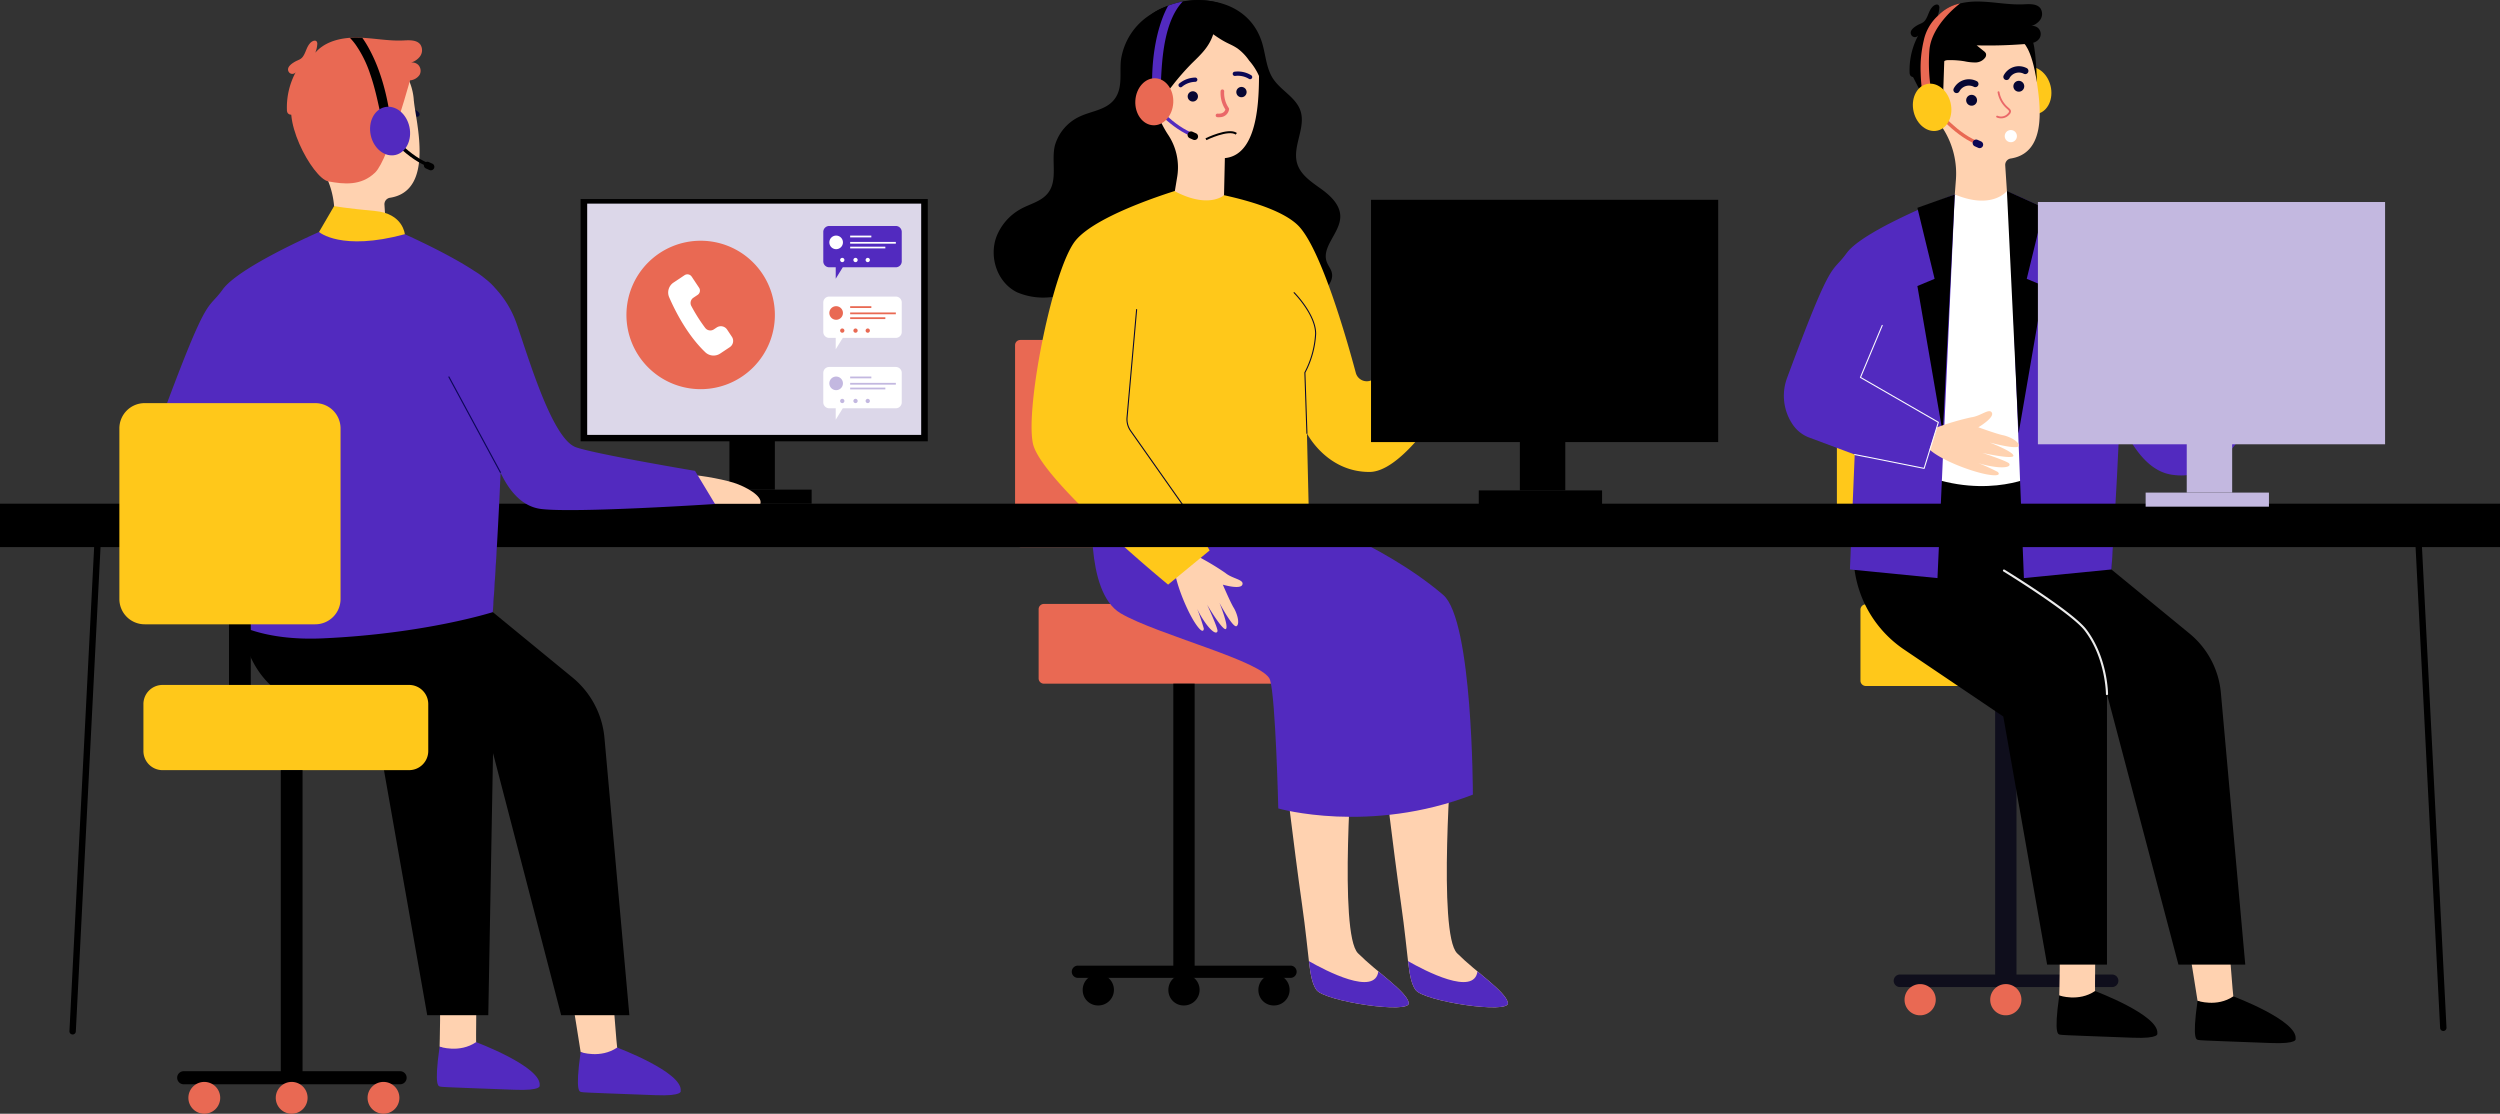 <svg xmlns="http://www.w3.org/2000/svg" width="614.799" height="273.889" viewBox="0 0 614.799 273.889">
  <rect x="0" y="0" width="614.799" height="273.889" fill="#333333" stroke="none"/>
  <g id="Group_1798" data-name="Group 1798" transform="translate(-980.624 -2745.165)">
    <path id="Path_23248" data-name="Path 23248" d="M2259.115,524.256c-.767-3.153.64-6.219,3.142-6.848s5.153,1.416,5.919,4.569-.641,6.219-3.143,6.848-5.152-1.416-5.918-4.569" transform="translate(-783.277 2244.315)" fill="#ffc81a"/>
    <rect id="Rectangle_2828" data-name="Rectangle 2828" width="5.248" height="23.955" transform="translate(1458.786 2875.064)" fill="#060633"/>
    <path id="Path_23249" data-name="Path 23249" d="M2172.71,1078.842h-66.042a1.319,1.319,0,0,1-1.319-1.319v-17.443a1.319,1.319,0,0,1,1.319-1.319h66.043a1.318,1.318,0,0,1,1.318,1.318v17.445a1.318,1.318,0,0,1-1.318,1.318" transform="translate(-667.203 1835.02)" fill="#ffc81a"/>
    <path id="Path_23250" data-name="Path 23250" d="M2131.517,838.757h-46.48a3.423,3.423,0,0,1-3.423-3.423V790.047a3.423,3.423,0,0,1,3.423-3.424h46.48a3.423,3.423,0,0,1,3.423,3.423v45.286a3.423,3.423,0,0,1-3.423,3.423" transform="translate(-649.263 2040.728)" fill="#ffc81a"/>
    <rect id="Rectangle_2829" data-name="Rectangle 2829" width="5.249" height="72.501" transform="translate(1471.27 2913.862)" fill="#0f0e1c"/>
    <path id="Path_23251" data-name="Path 23251" d="M2140.273,1434.814h52.181a1.539,1.539,0,1,0,0-3.078h-52.181a1.539,1.539,0,1,0,0,3.078" transform="translate(-692.414 1553.088)" fill="#0f0e1c"/>
    <path id="Path_23252" data-name="Path 23252" d="M2149.785,1445.822a3.836,3.836,0,1,1,3.835,3.75,3.793,3.793,0,0,1-3.835-3.75" transform="translate(-700.793 1545.275)" fill="#e96953"/>
    <path id="Path_23253" data-name="Path 23253" d="M2236.086,1445.822a3.837,3.837,0,1,1,3.836,3.75,3.794,3.794,0,0,1-3.836-3.75" transform="translate(-766.028 1545.275)" fill="#e96953"/>
    <path id="Path_23254" data-name="Path 23254" d="M2492.843,719.239a64.354,64.354,0,0,1,.609-8.641c.535-2.289-.646-4.9.709-5.059s2.149,4.3,2.149,4.3,3.09-3.651,3.87-4.917,2.748-3.175,3.719-2.677-3.2,6.318-3.2,6.318,3.991-4.556,4.985-4.288-3.232,6.812-3.232,6.812,4.02-5.068,4.681-5.19.845.72-.143,2.86a22.394,22.394,0,0,1-2.548,4.071,50.734,50.734,0,0,1,3.6-3.622c.512-.273,1.414-.275-.384,2.74s-6.749,8.9-10.416,10.835Z" transform="translate(-960.11 2104.572)" fill="#fb9391"/>
    <path id="Path_23255" data-name="Path 23255" d="M2445.116,1395.438s1,13.316,1.1,13.5-.952,1.82-.952,1.82l-4.117.738-3.758-1.728s-2.039-12.99-2.433-14.9,10.157.571,10.157.571" transform="translate(-916.347 1581.504)" fill="#ffd2b0"/>
    <path id="Path_23256" data-name="Path 23256" d="M2442.907,1454.8s4.745,1.66,8.8-1.087c0,0,15.8,5.922,15.318,10.425,0,0,.673,1.341-6.173,1.052s-17.485-.594-17.771-.753-1.625.565-.176-9.638" transform="translate(-921.863 1536.474)"/>
    <path id="Path_23257" data-name="Path 23257" d="M2314.321,1392.589s-.187,13.052-.086,13.239-.953,1.82-.953,1.82l-4.117.738-3.758-1.727s.332-12.134-.062-14.048,8.975-.021,8.975-.021" transform="translate(-818.372 1583.31)" fill="#ffd2b0"/>
    <path id="Path_23258" data-name="Path 23258" d="M2303.587,1449.446s4.744,1.66,8.8-1.087c0,0,15.8,5.922,15.318,10.425,0,0,.672,1.341-6.173,1.052s-17.486-.594-17.771-.753-1.626.565-.176-9.638" transform="translate(-816.551 1540.522)"/>
    <path id="Path_23259" data-name="Path 23259" d="M2098.666,917.629l46.847-13.577,17.164,13.126-.946,16.074.063-.007,19.212,15.766a21.29,21.29,0,0,1,7.7,14.552l6,66.858h-16.437L2160.7,963.879v66.542h-14.724L2135.2,969.41l-24.4-16.477a28.237,28.237,0,0,1-12.424-24.13Z" transform="translate(-661.926 1951.964)"/>
    <path id="Path_23260" data-name="Path 23260" d="M2165.229,643.225l12.819-.838,6.246,24.242V712.62s-13.13,6.361-30.417-1.957l5.041-53.82Z" transform="translate(-703.886 2149.757)" fill="#fff"/>
    <path id="Path_23261" data-name="Path 23261" d="M2070.221,645.822s-22.36,8.562-26.6,14.433c-3.917,5.423-3.367.266-14.646,30.7a12.594,12.594,0,0,0,1.568,11.707,8.5,8.5,0,0,0,3.956,2.976l11.113,4.146-1.176,28.264,21.528,2.12Z" transform="translate(-608.878 2147.16)" fill="#522abf"/>
    <path id="Path_23262" data-name="Path 23262" d="M2254.721,643.483s21.838,9.133,26.077,15-.816,77.794-.816,77.794l-21.527,2.12Z" transform="translate(-780.114 2148.928)" fill="#522abf"/>
    <path id="Path_23263" data-name="Path 23263" d="M2162.705,649.108l4.237,17.465-4.237,1.771,6.244,36.213,2.953-58.736Z" transform="translate(-710.559 2147.16)"/>
    <path id="Path_23264" data-name="Path 23264" d="M2339.929,686.664a24.509,24.509,0,0,1,10.169,12.62c3.023,8.691,7.27,22.252,12.959,24.3,4.534,1.631,12.547-17.806,12.547-17.806l10.581,3.684s-6.625,39.667-27.207,36.112c-13.082-2.26-17.382-30.986-17.382-30.986Z" transform="translate(-844.523 2116.288)" fill="#522abf"/>
    <path id="Path_23265" data-name="Path 23265" d="M2262.017,646.512l-4.238,17.465,4.238,1.771-6.244,36.213-2.875-59.574Z" transform="translate(-778.736 2149.757)"/>
    <path id="Path_23266" data-name="Path 23266" d="M2176.753,868.151a65.351,65.351,0,0,1,8.453-2.479c2.372-.3,4.447-2.352,5.074-1.116s-3.338,3.571-3.338,3.571,4.575,1.654,6.058,1.948,4,1.5,3.87,2.6-7.156-.811-7.156-.811,5.757,2.192,5.853,3.234-7.638-.669-7.638-.669,6.255,2.037,6.605,2.625-.387,1.06-2.777.877a22.809,22.809,0,0,1-4.783-.987,51.694,51.694,0,0,1,4.729,2.152c.44.391.762,1.25-2.749.6s-10.872-3.283-14.017-6.093Z" transform="translate(-719.806 1982.116)" fill="#ffd2b0"/>
    <path id="Path_23267" data-name="Path 23267" d="M2274.472,1054.561a.262.262,0,0,0,.262-.263c0-.089-.061-9-5.344-15.914-3.348-4.384-19.428-14.258-20.111-14.676a.262.262,0,1,0-.274.447c.166.1,16.68,10.241,19.968,14.547,5.176,6.779,5.236,15.508,5.236,15.6a.263.263,0,0,0,.263.263" transform="translate(-775.698 1861.545)" fill="#ececec"/>
    <path id="Path_23268" data-name="Path 23268" d="M2116.23,812.633a.132.132,0,0,0,.125-.092l3.495-11.337a.132.132,0,0,0-.06-.152l-19.055-10.979,5.312-12.685a.131.131,0,0,0-.241-.1l-5.356,12.792a.131.131,0,0,0,.055.165l19.064,10.984-3.43,11.123-16.955-3.38a.13.13,0,0,0-.155.1.132.132,0,0,0,.1.155l17.072,3.4.026,0" transform="translate(-662.424 2047.847)" fill="#fdfdff"/>
    <path id="Path_23269" data-name="Path 23269" d="M2191.454,472.109l-.015,0c-.01-.185-.02-.369-.036-.555a14.352,14.352,0,1,0-26.814,8.312c1.628,3.222,3.055,5.977,4.505,8.242a20.5,20.5,0,0,1,3.116,12.63l-.268,3.489c9.209,3.875,12.819-.839,12.819-.839l-.413-6.321a1.592,1.592,0,0,1,1.351-1.674l.015,0c10.826-1.7,6.186-18.38,5.74-23.286" transform="translate(-710.599 2288.75)" fill="#ffd2b0"/>
    <path id="Path_23270" data-name="Path 23270" d="M2214.535,546.691a1.336,1.336,0,1,0-1.209,1.452,1.335,1.335,0,0,0,1.209-1.452" transform="translate(-747.722 2223.011)" fill="#060633"/>
    <path id="Path_23271" data-name="Path 23271" d="M2262.09,532.583a1.336,1.336,0,1,0-1.209,1.452,1.336,1.336,0,0,0,1.209-1.452" transform="translate(-783.669 2233.675)" fill="#060633"/>
    <path id="Path_23272" data-name="Path 23272" d="M2199.851,533.3a.783.783,0,0,1-.776-1.12,4.2,4.2,0,0,1,5.573-1.855.783.783,0,1,1-.57,1.458,2.642,2.642,0,0,0-3.592,1.076.784.784,0,0,1-.635.44" transform="translate(-737.992 2234.756)" fill="#060633"/>
    <path id="Path_23273" data-name="Path 23273" d="M2250.173,520.133a.783.783,0,0,1-.776-1.12,4.2,4.2,0,0,1,5.573-1.854.783.783,0,1,1-.57,1.458,2.643,2.643,0,0,0-3.593,1.077.781.781,0,0,1-.634.44" transform="translate(-776.031 2244.713)" fill="#060633"/>
    <path id="Path_23274" data-name="Path 23274" d="M2158.134,514.594l4.759,9.316,2.551-.757.423-12.615Z" transform="translate(-707.104 2249.421)"/>
    <path id="Path_23275" data-name="Path 23275" d="M2172.7,557.2a2.132,2.132,0,0,0-1.205-.907c-1.023-.308-2.8-.584-3.891.721-1.6,1.916,2.36,6.247,5.64,3.617,0,0,.907-1.088-.544-3.431" transform="translate(-713.989 2215.026)" fill="#fb9391"/>
    <path id="Path_23276" data-name="Path 23276" d="M2244.668,548.2a2.674,2.674,0,0,1-2.434.149.232.232,0,0,1,.208-.415,2.181,2.181,0,0,0,2.554-.606.826.826,0,0,0,.277-.483c-.007-.16-.216-.347-.5-.607a6.835,6.835,0,0,1-2.318-4.034.232.232,0,1,1,.453-.1,6.345,6.345,0,0,0,2.175,3.79c.358.322.642.577.66.93a1.165,1.165,0,0,1-.4.819,3.111,3.111,0,0,1-.671.558" transform="translate(-770.579 2225.701)" fill="#ea6868"/>
    <path id="Path_23277" data-name="Path 23277" d="M2268.829,488.93s2.184,1.256,3.479,9.884c0,0-.183-9.733-1.355-10.7s-2.124.816-2.124.816" transform="translate(-790.779 2266.589)"/>
    <path id="Path_23278" data-name="Path 23278" d="M2186.591,458.113a2.058,2.058,0,0,1,.238,2.324,2.625,2.625,0,0,1-1.58,1.146,6.18,6.18,0,0,1-.965.213c-.274.042-.548.07-.813.092l-.319.025a113.953,113.953,0,0,1-11.81.319q.881.709,1.765,1.423a1.548,1.548,0,0,1,.5.573,1.133,1.133,0,0,1-.176,1.007,2.99,2.99,0,0,1-2.36,1.205,12.311,12.311,0,0,1-2.727-.294,21.3,21.3,0,0,0-4-.277,2,2,0,0,0-.814.137,1.3,1.3,0,0,0-.168.1,3.442,3.442,0,0,0-.632.671,7.952,7.952,0,0,1-3.079,2.139,20.613,20.613,0,0,1-2.066.741c-.21.07-.42.131-.629.2l-.036.011a2.982,2.982,0,0,1-1.236.151.913.913,0,0,1-.671-.405,1.538,1.538,0,0,1-.171-.777,17.925,17.925,0,0,1,2.235-9.243,1.009,1.009,0,0,1-1.829.059c-.565-1.068.774-1.946,1.53-2.385.691-.4,1.345-.487,1.857-1.155.805-1.052.889-2.388,1.882-3.409.411-.419,1.169-.758,1.513-.282a1.006,1.006,0,0,1,.123.685,6.283,6.283,0,0,1-.465,1.952l-.016.045a10.317,10.317,0,0,1,5.6-3.185,18.485,18.485,0,0,1,4.55-.464c3.717.056,7.4.867,11.116.685,1.471-.073,3.233-.176,4.1,1.018a2.519,2.519,0,0,1-.137,2.877,4.179,4.179,0,0,1-2.165,1.446,2.074,2.074,0,0,1,1.86.638" transform="translate(-704.611 2294.088)"/>
    <path id="Path_23281" data-name="Path 23281" d="M2175.679,453.358a25.67,25.67,0,0,0-3.537,3.311c-1.86,2.106-3.781,5.02-4.025,8.25a41.621,41.621,0,0,0-.1,4.371c.011.369.028.727.048,1.071.056,1.043.148,1.963.249,2.732a23.374,23.374,0,0,0,.475,2.69l-1.639.475-.526.151-.073.022s-.017-.087-.042-.249c-.053-.316-.148-.926-.244-1.742q-.042-.323-.075-.688c-.078-.769-.151-1.67-.193-2.651q-.013-.361-.026-.738a29.351,29.351,0,0,1,.758-7.872,11.5,11.5,0,0,1,3.37-5.993c-.006.014-.011.031-.017.045a10.322,10.322,0,0,1,5.6-3.185" transform="translate(-713.02 2292.644)" fill="#e96953"/>
    <path id="Path_23282" data-name="Path 23282" d="M2191.135,568.61c-5.648-1.833-10.8-8.2-11.018-8.475l.655-.525c.051.064,5.216,6.447,10.623,8.2Z" transform="translate(-723.721 2212.327)" fill="#e96953"/>
    <path id="Path_23283" data-name="Path 23283" d="M2220.91,592.126h0a.865.865,0,0,1-1.14.432l-.856-.386a.862.862,0,0,1,.709-1.572l.855.386a.864.864,0,0,1,.432,1.14" transform="translate(-752.664 2188.96)" fill="#0b0755"/>
    <path id="Path_23284" data-name="Path 23284" d="M1583.022,1211.752s-3.525,45.192,1.282,50,11.857,9.3,12.5,12.18-20.832-.321-22.755-3.205-1.6-7.693-3.526-21.154-4.807-37.82-4.807-37.82Z" transform="translate(-245.355 1717.832)" fill="#ffd2b0"/>
    <path id="Path_23285" data-name="Path 23285" d="M1616.991,1434.768c-.438-1.963-3.842-4.668-7.486-7.712-.8,6.171-12.921-.156-17.083-2.528.418,3.5.811,5.532,1.814,7.035,1.923,2.885,23.4,6.09,22.755,3.205" transform="translate(-265.543 1556.995)" fill="#522abf"/>
    <path id="Path_23286" data-name="Path 23286" d="M1483.169,1211.752s-3.525,45.192,1.282,50,11.856,9.3,12.5,12.18-20.832-.321-22.755-3.205-1.6-7.693-3.526-21.154-4.807-37.82-4.807-37.82Z" transform="translate(-169.876 1717.832)" fill="#ffd2b0"/>
    <path id="Path_23287" data-name="Path 23287" d="M1517.137,1434.768c-.437-1.963-3.841-4.668-7.486-7.712-.8,6.171-12.921-.156-17.083-2.528.419,3.5.813,5.532,1.814,7.035,1.923,2.885,23.4,6.09,22.755,3.205" transform="translate(-190.063 1556.995)" fill="#522abf"/>
    <rect id="Rectangle_2830" data-name="Rectangle 2830" width="5.248" height="23.407" transform="translate(1256.681 2875.388)" fill="#060633"/>
    <path id="Path_23288" data-name="Path 23288" d="M1287.659,1084.27h-66.073a1.3,1.3,0,0,1-1.3-1.3v-17.014a1.3,1.3,0,0,1,1.3-1.3h66.073a1.3,1.3,0,0,1,1.3,1.3v17.015a1.3,1.3,0,0,1-1.3,1.3" transform="translate(15.758 1829.027)" fill="#e96953"/>
    <path id="Path_23289" data-name="Path 23289" d="M1248.6,849.684h-50.772a1.277,1.277,0,0,1-1.277-1.277V800.023a1.278,1.278,0,0,1,1.278-1.278H1248.6a1.277,1.277,0,0,1,1.277,1.277v48.385a1.278,1.278,0,0,1-1.277,1.277" transform="translate(33.699 2030.024)" fill="#e96953"/>
    <rect id="Rectangle_2831" data-name="Rectangle 2831" width="5.249" height="70.841" transform="translate(1269.164 2913.298)"/>
    <path id="Path_23290" data-name="Path 23290" d="M1307.387,1432.091h-52.18a1.505,1.505,0,1,1,0-3.008h52.18a1.505,1.505,0,1,1,0,3.008" transform="translate(-9.453 1553.551)"/>
    <path id="Path_23291" data-name="Path 23291" d="M1441.707,1442.847a3.839,3.839,0,1,1,3.835,3.664,3.752,3.752,0,0,1-3.835-3.664" transform="translate(-151.617 1545.917)"/>
    <path id="Path_23292" data-name="Path 23292" d="M1264.717,1442.847a3.84,3.84,0,1,1,3.836,3.664,3.753,3.753,0,0,1-3.836-3.664" transform="translate(-17.831 1545.917)"/>
    <path id="Path_23293" data-name="Path 23293" d="M1351.02,1442.847a3.84,3.84,0,1,1,3.836,3.664,3.753,3.753,0,0,1-3.836-3.664" transform="translate(-83.067 1545.917)"/>
    <path id="Path_23294" data-name="Path 23294" d="M1274.182,960.614s-2.179,22.42,6.846,27.71,35.349,11.84,36.735,16.374,2.027,31.615,2.027,31.615,22.408,6.424,47.851-3.4c0,0,0-42.883-7.305-49.123-15.324-13.09-37.787-20.657-37.787-20.657Z" transform="translate(-24.811 1907.667)" fill="#522abf"/>
    <path id="Path_23295" data-name="Path 23295" d="M1629.422,747.8a64.28,64.28,0,0,1,.609-8.641c.535-2.289-.646-4.9.708-5.059s2.149,4.3,2.149,4.3,3.091-3.651,3.87-4.918,2.748-3.176,3.718-2.677-3.2,6.318-3.2,6.318,3.992-4.556,4.986-4.288-3.232,6.812-3.232,6.812,4.02-5.068,4.682-5.19.844.72-.143,2.86a22.422,22.422,0,0,1-2.547,4.07,50.839,50.839,0,0,1,3.6-3.622c.511-.272,1.415-.275-.384,2.74s-6.749,8.9-10.416,10.835Z" transform="translate(-293.511 2081.443)" fill="#fb9391"/>
    <path id="Path_23296" data-name="Path 23296" d="M1361.859,1015.328a64.319,64.319,0,0,1,7.458,4.408c1.809,1.5,4.676,1.615,4.208,2.9s-4.806,0-4.806,0,1.883,4.4,2.668,5.66,1.612,3.878.733,4.524-4.222-5.685-4.222-5.685,2.291,5.606,1.607,6.376-4.648-5.936-4.648-5.936,2.736,5.861,2.55,6.508-1.022.434-2.5-1.406a22.463,22.463,0,0,1-2.5-4.1,50.846,50.846,0,0,1,1.63,4.841c.014.579-.387,1.387-2.28-1.568s-4.943-10.015-5.035-14.161Z" transform="translate(-87.378 1866.309)" fill="#ffd2b0"/>
    <path id="Path_23297" data-name="Path 23297" d="M1255.5,502.921c-2.338-1.681-4.974-3.4-5.828-6.155-1.308-4.21,2.185-8.836.793-13.018-1.109-3.328-4.847-5-6.761-7.936-1.761-2.706-1.786-6.156-2.816-9.215-3.362-9.985-14.9-11.9-23.614-8.433a20.477,20.477,0,0,0-3.724,1.934,15.891,15.891,0,0,0-7.254,11.293c-.323,3.218.534,6.893-1.673,9.626-2.03,2.514-5.5,2.774-8.257,4.045a11.266,11.266,0,0,0-6.325,7.311c-.874,3.846.768,8.392-1.624,11.527-1.709,2.24-4.689,2.76-7,4.131a13.259,13.259,0,0,0-5.749,6.751c-1.807,4.994.231,11.214,5.127,13.6a16.5,16.5,0,0,0,8.011,1.214,45.417,45.417,0,0,0,15.24-3.392c4.742-1.962,9.284-4.767,14.392-5.263,4.429-.429,8.807.93,13.2,1.67,4.325.73,8.822.883,12.862,2.591,1.8.762,3.472,1.818,5.3,2.523a7.863,7.863,0,0,0,5.721.3c1.812-.738,3.166-2.8,2.6-4.674-.258-.851-.859-1.558-1.175-2.39-1.422-3.745,3.3-7.212,3.308-11.218,0-2.881-2.406-5.136-4.747-6.818" transform="translate(49.972 2288.675)"/>
    <path id="Path_23298" data-name="Path 23298" d="M1250.66,645.852s-21.03,6.046-26.625,12.847-12.4,40.883-10.508,49.915,33.253,34.727,33.253,34.727l10.2-8.4-4.157-7.73s17.508,4.018,28.592,0l-.5-21.078s4.786,9.5,15.367,9.5,25.443-28.446,25.443-28.446l-7.809-6.066s-10.484,10.2-17.522,12.106a2.8,2.8,0,0,1-3.458-1.965c-1.961-7.345-8.57-30.832-14.287-36.339-6.8-6.55-27.986-9.069-27.986-9.069" transform="translate(21.108 2145.595)" fill="#ffc81a"/>
    <path id="Path_23299" data-name="Path 23299" d="M1480.428,785.424a.131.131,0,0,1-.131-.127l-.5-14.933a.14.14,0,0,1,.016-.068,23.006,23.006,0,0,0,2.629-9.509c0-4.678-5.2-9.931-5.252-9.984a.131.131,0,0,1,.186-.185c.054.053,5.329,5.384,5.329,10.169a23.187,23.187,0,0,1-2.645,9.6l.5,14.9a.131.131,0,0,1-.127.136Z" transform="translate(-178.407 2066.433)" fill="#060633"/>
    <path id="Path_23300" data-name="Path 23300" d="M1325.051,819.373a.132.132,0,0,1-.107-.055l-15.263-21.68a5.1,5.1,0,0,1-.907-3.378l2.355-26.533a.123.123,0,0,1,.142-.119.131.131,0,0,1,.119.143l-2.354,26.532a4.83,4.83,0,0,0,.86,3.2l15.262,21.68a.13.13,0,0,1-.032.182.125.125,0,0,1-.075.024" transform="translate(-51.118 2053.562)" fill="#060633"/>
    <path id="Path_23301" data-name="Path 23301" d="M1337.6,459.531a14.488,14.488,0,0,0-12.72,20.074c1.882,5.089,3.441,9.19,5.428,12.2a14.42,14.42,0,0,1,2.284,10.308l-.6,3.638c8.332,4.4,12.1.975,12.1.975l.208-9.127c9.139-.88,8.308-17.728,8.421-22.7l-.015,0c.012-.187.023-.373.028-.561a14.49,14.49,0,0,0-15.127-14.8" transform="translate(-62.457 2286.446)" fill="#ffd2b0"/>
    <path id="Path_23302" data-name="Path 23302" d="M1345.216,476.666a14.671,14.671,0,0,0-3.068-5.526,12.347,12.347,0,0,0-2.855-2.976c-1.966-1.3-2.531-1.037-5.976-3.49-.981,3.045-2.936,4.894-5.207,7.1a61.873,61.873,0,0,0-4.989,5.719c-.129.162-.26.322-.389.486-1.546,1.949-3.057,4.027-3.445,6.468a16.87,16.87,0,0,1-4.435-6.1c-.182-.375-.358-.755-.526-1.133a13.648,13.648,0,0,1-1.253-3.893,15.157,15.157,0,0,1,.8-5.724c.66-2.413,1.373-4.927,3.071-6.768a12.009,12.009,0,0,1,4.119-2.715c.394-.171.794-.333,1.2-.484a22.34,22.34,0,0,1,3.574-1.012,18.631,18.631,0,0,1,6.552-.146,14.688,14.688,0,0,1,9.673,5.825c2.85,4.086,3.057,9.391,3.16,14.368" transform="translate(-54.341 2288.917)"/>
    <path id="Path_23303" data-name="Path 23303" d="M1328.78,554.159a2.153,2.153,0,0,0-1.1-1.047c-.991-.426-2.745-.907-3.985.279-1.82,1.738,1.652,6.536,5.243,4.273,0,0,1.033-.987-.154-3.5" transform="translate(-62.03 2216.052)" fill="#fb9391"/>
    <path id="Path_23304" data-name="Path 23304" d="M1421.986,545.258a1.265,1.265,0,1,0-1.406,1.105,1.264,1.264,0,0,0,1.406-1.105" transform="translate(-134.805 2222.704)" fill="#060633"/>
    <path id="Path_23305" data-name="Path 23305" d="M1372.98,549.628a1.264,1.264,0,1,0-1.406,1.1,1.264,1.264,0,0,0,1.406-1.1" transform="translate(-97.762 2219.401)" fill="#060633"/>
    <path id="Path_23307" data-name="Path 23307" d="M1361.75,536.784a.526.526,0,0,1-.39-.908,6.313,6.313,0,0,1,3.947-1.488.526.526,0,0,1,.534.517.539.539,0,0,1-.518.534,5.258,5.258,0,0,0-3.244,1.2.52.52,0,0,1-.329.141" transform="translate(-90.758 2229.852)" fill="#0b0755"/>
    <path id="Path_23308" data-name="Path 23308" d="M1416.086,529.289a.526.526,0,0,1,.16-.976,6.247,6.247,0,0,1,4.127.87.525.525,0,1,1-.552.894,5.234,5.234,0,0,0-3.383-.731.524.524,0,0,1-.353-.058" transform="translate(-132.047 2234.49)" fill="#0b0755"/>
    <path id="Path_23309" data-name="Path 23309" d="M1399.94,553.122a2.25,2.25,0,0,0,2.082-1.951.445.445,0,0,0-.092-.315,6.539,6.539,0,0,1-1.109-4.081.443.443,0,0,0-.882-.08,7.43,7.43,0,0,0,1.17,4.543c-.095.347-.471,1.12-1.89,1.017a.443.443,0,1,0-.064.883,3.915,3.915,0,0,0,.784-.017" transform="translate(-119.142 2220.852)" fill="#ea6868"/>
    <path id="Path_23312" data-name="Path 23312" d="M1342.121,457.762c-4.726,4.939-5.1,14.746-5.353,19.2-.036.615-.067,1.127-.109,1.51h-2.089c-.006-.607,0-1.2.008-1.781.21-11.2,3.448-17.047,3.968-17.917a22.35,22.35,0,0,1,3.574-1.012" transform="translate(-70.63 2287.773)" fill="#522abf"/>
    <path id="Path_23313" data-name="Path 23313" d="M1343.084,566.736c-5.647-1.832-10.8-8.2-11.018-8.475l.655-.525c.052.064,5.216,6.447,10.623,8.2Z" transform="translate(-68.74 2212.202)" fill="#522abf"/>
    <path id="Path_23314" data-name="Path 23314" d="M1372.86,590.252h0a.865.865,0,0,1-1.141.432l-.856-.386a.862.862,0,1,1,.708-1.572l.856.386a.865.865,0,0,1,.432,1.14" transform="translate(-97.683 2188.835)"/>
    <rect id="Rectangle_2832" data-name="Rectangle 2832" width="614.799" height="10.677" transform="translate(980.624 2869.03)"/>
    <path id="Path_23315" data-name="Path 23315" d="M2586.828,1101.317a.785.785,0,0,1-.784-.745l-6.41-125.6a.786.786,0,0,1,1.569-.08l6.409,125.6a.786.786,0,0,1-.744.825h-.041" transform="translate(-1005.347 1897.385)"/>
    <path id="Path_23316" data-name="Path 23316" d="M161.263,1101.317a.785.785,0,0,0,.784-.745l6.409-125.6a.785.785,0,0,0-1.569-.08l-6.409,125.6a.786.786,0,0,0,.745.825h.041" transform="translate(837.223 1898.249)"/>
    <rect id="Rectangle_2833" data-name="Rectangle 2833" width="85.377" height="59.582" transform="translate(1317.786 2794.301)"/>
    <rect id="Rectangle_2834" data-name="Rectangle 2834" width="11.172" height="17.821" transform="translate(1354.388 2847.942)"/>
    <rect id="Rectangle_2835" data-name="Rectangle 2835" width="30.323" height="3.458" transform="translate(1344.281 2865.764)"/>
    <rect id="Rectangle_2836" data-name="Rectangle 2836" width="85.376" height="59.582" transform="translate(1123.405 2794.109)"/>
    <rect id="Rectangle_2837" data-name="Rectangle 2837" width="11.172" height="17.821" transform="translate(1160.006 2847.751)"/>
    <rect id="Rectangle_2838" data-name="Rectangle 2838" width="30.323" height="3.458" transform="translate(1149.899 2865.572)"/>
    <rect id="Rectangle_2839" data-name="Rectangle 2839" width="82.136" height="56.875" transform="translate(1125.026 2795.24)" fill="#dcd7e9"/>
    <path id="Path_23317" data-name="Path 23317" d="M721.64,713.717a18.251,18.251,0,1,1,18.251,18.251,18.251,18.251,0,0,1-18.251-18.251" transform="translate(413.038 2108.901)" fill="#e96953"/>
    <path id="Path_23318" data-name="Path 23318" d="M772.8,742.511a40.966,40.966,0,0,1-3.427-5.409,1.554,1.554,0,0,1,.516-2.026l1.046-.7a1.263,1.263,0,0,0,.352-1.75l-1.821-2.737a1.263,1.263,0,0,0-1.751-.352L765,731.351a2.934,2.934,0,0,0-1.068,3.615c1.411,3.251,4.416,9.259,8.877,13.515a2.948,2.948,0,0,0,3.668.326l2.364-1.573a1.842,1.842,0,0,0,.513-2.554l-1.18-1.773a1.841,1.841,0,0,0-2.553-.513l-.707.47a1.562,1.562,0,0,1-2.108-.353" transform="translate(381.256 2083.304)" fill="#fff"/>
    <path id="Path_23319" data-name="Path 23319" d="M937.793,680.6H921.411a1.458,1.458,0,0,0-1.458,1.458V689.3a1.458,1.458,0,0,0,1.458,1.458h1.6v2.811l1.733-2.811h13.046a1.458,1.458,0,0,0,1.458-1.458v-7.243a1.458,1.458,0,0,0-1.458-1.458" transform="translate(263.133 2120.138)" fill="#522abf"/>
    <path id="Path_23320" data-name="Path 23320" d="M929.4,691.948a1.671,1.671,0,1,0-1.671,1.671,1.671,1.671,0,0,0,1.671-1.671" transform="translate(258.52 2112.823)" fill="#fff"/>
    <path id="Path_23321" data-name="Path 23321" d="M952.213,690.716h-5.173a.019.019,0,0,1-.019-.019v-.4a.018.018,0,0,1,.019-.018h5.173a.018.018,0,0,1,.019.018v.4a.019.019,0,0,1-.019.019" transform="translate(242.673 2112.822)" fill="#fff"/>
    <path id="Path_23322" data-name="Path 23322" d="M958.237,697.074h-11.2a.018.018,0,0,1-.018-.019v-.4a.018.018,0,0,1,.018-.018h11.2a.019.019,0,0,1,.019.018v.4a.019.019,0,0,1-.019.019" transform="translate(242.673 2108.017)" fill="#fff"/>
    <path id="Path_23323" data-name="Path 23323" d="M955.656,701.86h-8.615a.019.019,0,0,1-.019-.019v-.4a.018.018,0,0,1,.019-.018h8.615a.018.018,0,0,1,.019.018v.4a.019.019,0,0,1-.019.019" transform="translate(242.673 2104.399)" fill="#fff"/>
    <path id="Path_23324" data-name="Path 23324" d="M937.971,713.25a.526.526,0,1,0-.526.526.526.526,0,0,0,.526-.526" transform="translate(250.309 2095.854)" fill="#fff"/>
    <path id="Path_23325" data-name="Path 23325" d="M950.808,713.776a.526.526,0,1,0-.526-.526.525.525,0,0,0,.526.526" transform="translate(240.207 2095.854)" fill="#fff"/>
    <path id="Path_23326" data-name="Path 23326" d="M963.116,713.776a.526.526,0,1,0-.526-.526.525.525,0,0,0,.526.526" transform="translate(230.904 2095.854)" fill="#fff"/>
    <path id="Path_23327" data-name="Path 23327" d="M937.793,751.731H921.411a1.458,1.458,0,0,0-1.458,1.458v7.243a1.458,1.458,0,0,0,1.458,1.458h1.6V764.7l1.733-2.811h13.046a1.458,1.458,0,0,0,1.458-1.458v-7.243a1.458,1.458,0,0,0-1.458-1.458" transform="translate(263.133 2066.37)" fill="#fff"/>
    <path id="Path_23328" data-name="Path 23328" d="M929.4,763.079a1.671,1.671,0,1,0-1.671,1.671,1.671,1.671,0,0,0,1.671-1.671" transform="translate(258.52 2059.055)" fill="#e96953"/>
    <path id="Path_23329" data-name="Path 23329" d="M952.213,761.846h-5.173a.019.019,0,0,1-.019-.019v-.4a.019.019,0,0,1,.019-.018h5.173a.018.018,0,0,1,.019.018v.4a.019.019,0,0,1-.019.019" transform="translate(242.673 2059.055)" fill="#e96953"/>
    <path id="Path_23330" data-name="Path 23330" d="M958.237,768.2h-11.2a.018.018,0,0,1-.018-.018v-.4a.018.018,0,0,1,.018-.018h11.2a.018.018,0,0,1,.019.018v.4a.019.019,0,0,1-.019.018" transform="translate(242.673 2054.249)" fill="#e96953"/>
    <path id="Path_23331" data-name="Path 23331" d="M955.656,772.99h-8.615a.019.019,0,0,1-.019-.019v-.4a.018.018,0,0,1,.019-.018h8.615a.018.018,0,0,1,.019.018v.4a.019.019,0,0,1-.019.019" transform="translate(242.673 2050.632)" fill="#e96953"/>
    <path id="Path_23332" data-name="Path 23332" d="M937.971,784.38a.526.526,0,1,0-.526.526.526.526,0,0,0,.526-.526" transform="translate(250.309 2042.088)" fill="#e96953"/>
    <path id="Path_23333" data-name="Path 23333" d="M950.808,784.906a.526.526,0,1,0-.526-.526.525.525,0,0,0,.526.526" transform="translate(240.207 2042.088)" fill="#e96953"/>
    <path id="Path_23334" data-name="Path 23334" d="M963.116,784.906a.526.526,0,1,0-.526-.526.525.525,0,0,0,.526.526" transform="translate(230.904 2042.088)" fill="#e96953"/>
    <path id="Path_23335" data-name="Path 23335" d="M937.793,822.627H921.411a1.458,1.458,0,0,0-1.458,1.458v7.243a1.458,1.458,0,0,0,1.458,1.458h1.6V835.6l1.733-2.811h13.046a1.458,1.458,0,0,0,1.458-1.458v-7.243a1.458,1.458,0,0,0-1.458-1.458" transform="translate(263.133 2012.78)" fill="#fff"/>
    <path id="Path_23336" data-name="Path 23336" d="M929.4,833.975a1.671,1.671,0,1,0-1.671,1.671,1.671,1.671,0,0,0,1.671-1.671" transform="translate(258.52 2005.465)" fill="#c3b8e0"/>
    <path id="Path_23337" data-name="Path 23337" d="M952.213,832.743h-5.173a.019.019,0,0,1-.019-.019v-.4a.018.018,0,0,1,.019-.018h5.173a.018.018,0,0,1,.019.018v.4a.019.019,0,0,1-.019.019" transform="translate(242.673 2005.464)" fill="#c3b8e0"/>
    <path id="Path_23338" data-name="Path 23338" d="M958.237,839.1h-11.2a.018.018,0,0,1-.018-.018v-.4a.019.019,0,0,1,.018-.019h11.2a.019.019,0,0,1,.019.019v.4a.019.019,0,0,1-.019.018" transform="translate(242.673 2000.658)" fill="#c3b8e0"/>
    <path id="Path_23339" data-name="Path 23339" d="M955.656,843.886h-8.615a.019.019,0,0,1-.019-.019v-.4a.019.019,0,0,1,.019-.018h8.615a.018.018,0,0,1,.019.018v.4a.019.019,0,0,1-.019.019" transform="translate(242.673 1997.041)" fill="#c3b8e0"/>
    <path id="Path_23340" data-name="Path 23340" d="M937.971,855.277a.526.526,0,1,0-.526.526.526.526,0,0,0,.526-.526" transform="translate(250.309 1988.496)" fill="#c3b8e0"/>
    <path id="Path_23341" data-name="Path 23341" d="M950.808,855.8a.526.526,0,1,0-.526-.526.526.526,0,0,0,.526.526" transform="translate(240.207 1988.497)" fill="#c3b8e0"/>
    <path id="Path_23342" data-name="Path 23342" d="M963.116,855.8a.526.526,0,1,0-.526-.526.526.526,0,0,0,.526.526" transform="translate(230.904 1988.497)" fill="#c3b8e0"/>
    <rect id="Rectangle_2840" data-name="Rectangle 2840" width="85.376" height="59.582" transform="translate(1481.785 2794.843)" fill="#c3b8e0"/>
    <rect id="Rectangle_2841" data-name="Rectangle 2841" width="11.172" height="17.821" transform="translate(1518.386 2848.484)" fill="#c3b8e0"/>
    <rect id="Rectangle_2842" data-name="Rectangle 2842" width="30.323" height="3.458" transform="translate(1508.279 2866.305)" fill="#c3b8e0"/>
    <path id="Path_23343" data-name="Path 23343" d="M783.993,931.431c1.151-.23,7.728.814,11.12,1.879,2.9.911,7.241,3.263,6.592,5.189H789.48Z" transform="translate(365.906 1930.559)" fill="#ffd2b0"/>
    <path id="Path_23344" data-name="Path 23344" d="M493.342,563.936a.61.61,0,0,1-.257-1.031,3.273,3.273,0,0,1,4.576.182.61.61,0,1,1-.817.907,2.06,2.06,0,0,0-2.917-.2.611.611,0,0,1-.584.146" transform="translate(585.948 2209.74)" fill="#060633"/>
    <path id="Path_23345" data-name="Path 23345" d="M675.678,1448.866s1.021,13.583,1.124,13.773-.971,1.856-.971,1.856l-4.2.752-3.832-1.762s-2.08-13.25-2.481-15.2,10.36.582,10.36.582" transform="translate(455.62 1540.404)" fill="#ffd2b0"/>
    <path id="Path_23346" data-name="Path 23346" d="M673.424,1509.414s4.84,1.693,8.977-1.108c0,0,16.116,6.04,15.624,10.633,0,0,.686,1.369-6.3,1.073s-17.835-.606-18.126-.767-1.658.577-.179-9.831" transform="translate(449.996 1494.475)" fill="#522abf"/>
    <path id="Path_23347" data-name="Path 23347" d="M542.268,1445.961s-.191,13.313-.088,13.5-.972,1.857-.972,1.857l-4.2.752-3.833-1.762s.338-12.376-.063-14.328,9.154-.022,9.154-.022" transform="translate(555.555 1542.245)" fill="#ffd2b0"/>
    <path id="Path_23348" data-name="Path 23348" d="M531.319,1503.952s4.84,1.693,8.977-1.108c0,0,16.116,6.04,15.624,10.633,0,0,.686,1.369-6.3,1.073s-17.835-.606-18.126-.767-1.658.577-.179-9.831" transform="translate(557.413 1498.604)" fill="#522abf"/>
    <path id="Path_23349" data-name="Path 23349" d="M416.891,511.894l-.014,0c-.01-.188-.02-.377-.037-.566a14.638,14.638,0,1,0-27.35,8.479c1.661,3.287,3.115,6.1,4.595,8.406a20.912,20.912,0,0,1,3.179,12.883l-.273,3.559c9.393,3.953,13.074-.855,13.074-.855l-.421-6.447a1.624,1.624,0,0,1,1.379-1.708l.016,0c11.042-1.737,6.309-18.748,5.853-23.752" transform="translate(665.522 2258.149)" fill="#ffd2b0"/>
    <path id="Path_23350" data-name="Path 23350" d="M332.11,960.686l44.944-13.026,17.508,13.388-.966,16.395.065-.006,19.6,16.082a21.713,21.713,0,0,1,7.851,14.843l6.123,68.194H410.466l-16.757-64.447-1.165,64.447H377.526l-10.989-62.23-24.888-16.807c-8.149-5.5-10.669-15.4-10.415-25.232Z" transform="translate(708.161 1918.268)"/>
    <path id="Path_23351" data-name="Path 23351" d="M411.934,497.616a2.1,2.1,0,0,1,.243,2.371,3.164,3.164,0,0,1-2.349,1.345c-.081.017-.162.028-.246.039-.277.045-.56.073-.831.095q-2.819.231-5.643.322c-.8.028-1.608.045-2.413.056q-2.156.025-4.315-.028.9.725,1.8,1.451a1.549,1.549,0,0,1,.515.587,1.166,1.166,0,0,1-.179,1.026,3.058,3.058,0,0,1-2.41,1.228,12.317,12.317,0,0,1-2.78-.3,21.926,21.926,0,0,0-4.08-.282,2.017,2.017,0,0,0-.828.14,2.638,2.638,0,0,0-.819.786c-1.443,1.734-3.722,2.481-5.884,3.135v0a.223.223,0,0,0-.042.011,3.348,3.348,0,0,1-1.049.168,1.016,1.016,0,0,1-.895-.428,1.569,1.569,0,0,1-.173-.792,18.281,18.281,0,0,1,2.276-9.43,1.029,1.029,0,0,1-1.865.062c-.576-1.088.791-1.986,1.561-2.433.7-.408,1.373-.495,1.9-1.18.819-1.071.9-2.436,1.918-3.476.42-.428,1.192-.772,1.544-.288a1.041,1.041,0,0,1,.126.7,6.479,6.479,0,0,1-.489,2.039c2.069-2.425,5.3-3.443,8.526-3.672.61-.045,1.219-.059,1.821-.05.411.006.819.022,1.228.045,3.375.182,6.734.822,10.109.654,1.5-.073,3.3-.179,4.181,1.037a2.569,2.569,0,0,1-.143,2.936,4.267,4.267,0,0,1-2.2,1.474,2.111,2.111,0,0,1,1.893.651" transform="translate(671.627 2263.596)" fill="#e96953"/>
    <path id="Path_23352" data-name="Path 23352" d="M413.531,526.135s-5.649,21.213-9.092,24.552-7.714,2.884-11.528,2.176-12.564-16.6-7.728-21.893,28.348-4.836,28.348-4.836" transform="translate(668.44 2236.906)" fill="#e96953"/>
    <path id="Path_23353" data-name="Path 23353" d="M382.312,741.793s-24.68-4.15-29.306-5.813c-5.8-2.087-11.518-21.608-14.6-30.473a24.579,24.579,0,0,0-5.193-8.589,15.359,15.359,0,0,0-2.451-2.334,19.933,19.933,0,0,0-2.693-1.93c-7.981-5.266-20.986-10.77-20.986-10.77H292.493s-22.011,9.315-26.336,15.3c-3.994,5.531-3.434.271-14.939,31.314a12.845,12.845,0,0,0,1.6,11.941,8.663,8.663,0,0,0,4.035,3.035l11.336,4.23.688,31.35s6.82,4.6,21.805,3.932c25.269-1.119,41.9-6.454,41.9-6.454v-.016c.039-.559,1.163-16.674,1.908-34.271,2.193,4.642,5.378,8.362,9.992,8.927,8.441,1.034,42.743-1.23,42.743-1.23Z" transform="translate(769.236 2119.167)" fill="#522abf"/>
    <rect id="Rectangle_2843" data-name="Rectangle 2843" width="5.353" height="24.993" transform="translate(1036.942 2894.08)"/>
    <path id="Path_23354" data-name="Path 23354" d="M300.34,1163.948H239.705A4.708,4.708,0,0,1,235,1159.24V1147.7a4.709,4.709,0,0,1,4.709-4.708H300.34a4.708,4.708,0,0,1,4.708,4.708v11.535a4.709,4.709,0,0,1-4.709,4.709" transform="translate(780.893 1770.613)" fill="#ffc81a"/>
    <path id="Path_23355" data-name="Path 23355" d="M258.957,913.456h-41.95a6.221,6.221,0,0,1-6.221-6.221v-41.95a6.221,6.221,0,0,1,6.221-6.221h41.95a6.221,6.221,0,0,1,6.221,6.221v41.95a6.221,6.221,0,0,1-6.221,6.221" transform="translate(799.194 1985.237)" fill="#ffc81a"/>
    <rect id="Rectangle_2844" data-name="Rectangle 2844" width="5.353" height="75.643" transform="translate(1049.675 2934.561)"/>
    <path id="Path_23356" data-name="Path 23356" d="M270.616,1535.346h53.223a1.606,1.606,0,1,0,0-3.212H270.616a1.606,1.606,0,1,0,0,3.212" transform="translate(755.182 1476.463)"/>
    <path id="Path_23357" data-name="Path 23357" d="M460.844,1546.833a3.912,3.912,0,1,1,3.912,3.912,3.912,3.912,0,0,1-3.912-3.912" transform="translate(610.174 1468.31)" fill="#e96953"/>
    <path id="Path_23358" data-name="Path 23358" d="M280.319,1546.833a3.912,3.912,0,1,1,3.912,3.912,3.912,3.912,0,0,1-3.912-3.912" transform="translate(746.633 1468.31)" fill="#e96953"/>
    <path id="Path_23359" data-name="Path 23359" d="M368.347,1546.833a3.912,3.912,0,1,1,3.912,3.912,3.912,3.912,0,0,1-3.912-3.912" transform="translate(680.093 1468.31)" fill="#e96953"/>
    <path id="Path_23360" data-name="Path 23360" d="M476.272,584.488a2.233,2.233,0,0,0-.793-1.367c-.862-.715-2.467-1.707-4.049-.891-2.321,1.2-.271,6.991,3.967,5.791,0,0,1.318-.68.874-3.533" transform="translate(602.905 2194.727)" fill="#fb9391"/>
    <path id="Path_23361" data-name="Path 23361" d="M415.633,660.63l-3.7,6.351s5.4,4.807,21.1.547c0,0-.42-5.066-7.27-5.7s-10.129-1.2-10.129-1.2" transform="translate(647.147 2135.233)" fill="#ffc81a"/>
    <path id="Path_23363" data-name="Path 23363" d="M452.84,509.65l-2.148.347c-.106-.386-.224-.909-.364-1.535v0c-.366-1.658-.864-4.044-1.627-6.614-.207-.7-.434-1.406-.685-2.12a27.855,27.855,0,0,0-3.538-7.148,15.627,15.627,0,0,0-1.424-1.709c.61-.045,1.219-.059,1.821-.05.411.006.819.022,1.228.045.35.489.808,1.177,1.325,2.078a38.867,38.867,0,0,1,2.978,6.65q.365,1.04.708,2.2a56.851,56.851,0,0,1,1.42,6.029c.109.593.21,1.205.3,1.832" transform="translate(623.621 2263.596)"/>
    <path id="Path_23364" data-name="Path 23364" d="M490.288,593.972c-5.648-1.832-10.8-8.2-11.018-8.475l.655-.525c.052.064,5.216,6.447,10.622,8.2Z" transform="translate(596.247 2192.423)"/>
    <path id="Path_23365" data-name="Path 23365" d="M520.063,617.488h0a.865.865,0,0,1-1.14.432l-.856-.386a.862.862,0,1,1,.709-1.572l.856.386a.865.865,0,0,1,.432,1.141" transform="translate(567.303 2169.056)"/>
    <rect id="Rectangle_2845" data-name="Rectangle 2845" width="0.28" height="26.874" transform="translate(1090.844 2837.836) rotate(-28.359)" fill="#0b0755"/>
    <path id="Path_23376" data-name="Path 23376" d="M1257.5,2776.8s5.55-2.725,7.472-1.337" transform="translate(19.685 2.604)" fill="none" stroke="#000" stroke-width="0.5"/>
    <circle id="Ellipse_662" data-name="Ellipse 662" cx="1.5" cy="1.5" r="1.5" transform="translate(1473.624 2777.14)" fill="#fff"/>
    <path id="Path_23362" data-name="Path 23362" d="M463.51,567.479c-.7-3.254.853-6.353,3.479-6.922s5.328,1.607,6.033,4.861-.852,6.353-3.479,6.922-5.328-1.607-6.033-4.861" transform="translate(608.287 2210.947)" fill="#522abf"/>
    <path id="Path_23311" data-name="Path 23311" d="M1327.016,541.114c.169-3.19-1.78-5.888-4.356-6.026s-4.8,2.339-4.972,5.529,1.78,5.889,4.356,6.026,4.8-2.338,4.972-5.529" transform="translate(-57.863 2229.326)" fill="#e96953"/>
    <path id="Path_23280" data-name="Path 23280" d="M2158.343,541.168c-.767-3.152.64-6.219,3.143-6.849s5.152,1.416,5.918,4.569-.64,6.219-3.143,6.849-5.152-1.416-5.919-4.569" transform="translate(-707.103 2231.531)" fill="#ffc81a"/>
  </g>
</svg>
